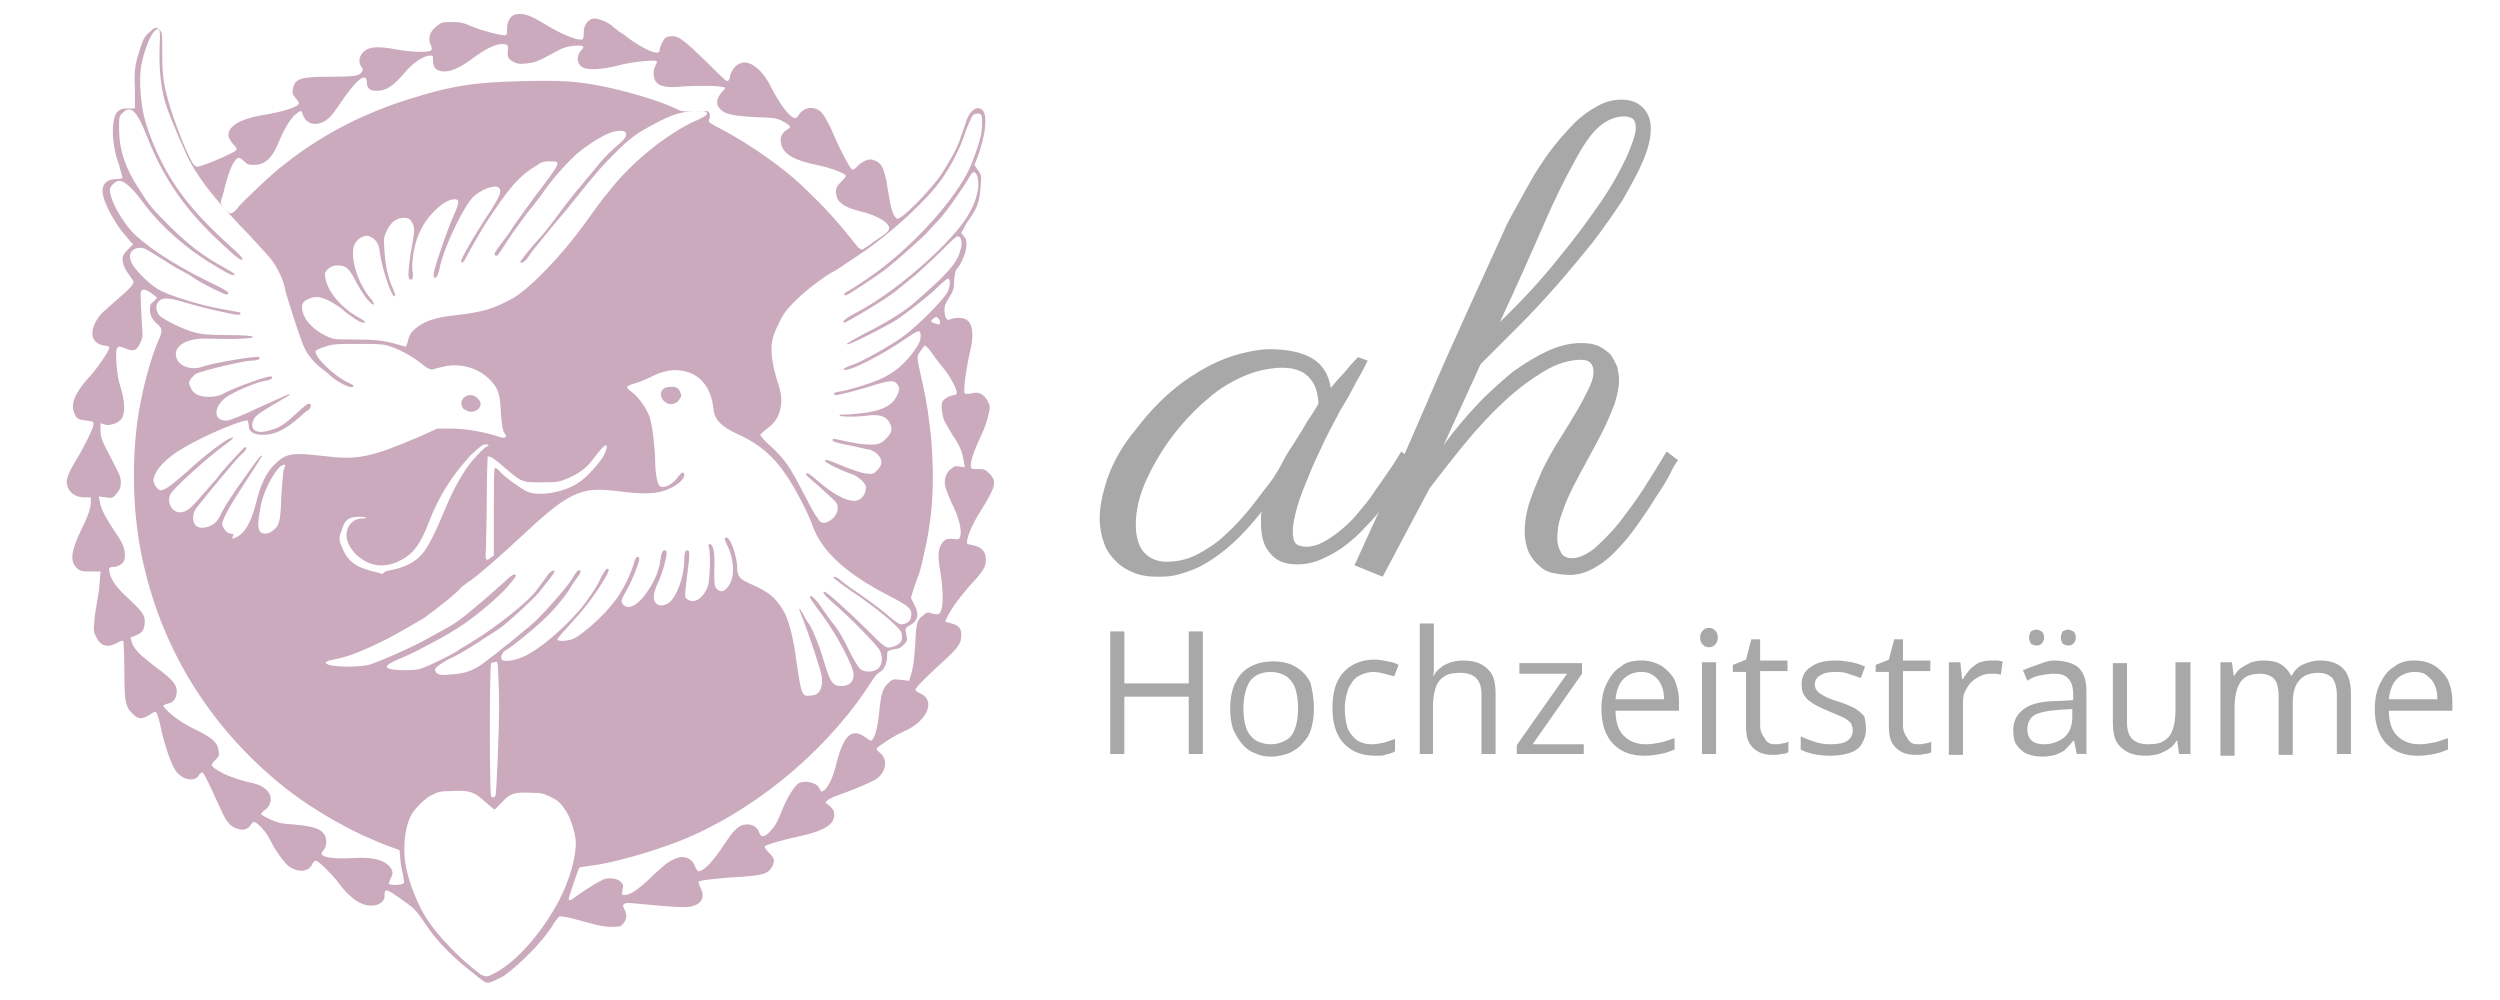 <svg xmlns="http://www.w3.org/2000/svg" xmlns:xlink="http://www.w3.org/1999/xlink" id="Ebene_1" x="0px" y="0px" viewBox="0 0 283.5 113.4" style="enable-background:new 0 0 283.5 113.4;" xml:space="preserve"> <style type="text/css"> .Grafikstil{fill:none;} .st0{clip-path:url(#SVGID_00000103954294833960401700000016676484119859619976_);fill:#CBAABD;} .st1{fill:#A8A8A8;} </style> <g> <g> <defs> <rect id="SVGID_1_" x="7.4" y="1.5" width="105.7" height="110.1"></rect> </defs> <clipPath id="SVGID_00000016760319230092765570000001276028134375131556_"> <use xlink:href="#SVGID_1_" style="overflow:visible;"></use> </clipPath> <path style="clip-path:url(#SVGID_00000016760319230092765570000001276028134375131556_);fill:#CBAABD;" d="M99.1,27.4 c1.7-1.1,1.8-1.3,1.7-1.7c-0.2-0.6-1.5-1.3-3.1-1.7c-2.1-0.5-2.9-1.1-2.9-2.3c0-0.4,0.1-0.6,0.6-1.1c0.3-0.3,0.6-0.6,0.5-0.7 c-0.2-0.3-1.8-0.9-3.3-1.2c-2.5-0.5-3.7-1.2-4-2.3c-0.2-0.7,0-1.2,0.5-1.6c0.3-0.2,0.5-0.3,0.5-0.4c0-0.2-0.8-0.7-1.4-0.9 c-0.3-0.1-1.3-0.2-2.2-0.2c-2.3-0.1-3.4-0.3-3.9-0.6c-1-0.6-1-1.4-0.2-2.3c0.4-0.4,0.4-0.5,0.2-0.5c-0.6-0.2-3-0.2-4.6-0.1 c-1.9,0.2-2.7,0-3.1-0.5c-0.3-0.4-0.4-1.2-0.1-1.8c0.1-0.2,0.2-0.4,0.2-0.5c0-0.3-2.8,0-4.3,0.4C68.3,7.9,66.6,8,66,7.6 s-0.7-1.3,0-2c0.4-0.4,0-0.5-1-0.4c-0.8,0.1-1.2,0.2-2.6,1c-1.5,0.8-1.8,0.9-2.7,1s-1.1,0-1.5-0.2c-0.6-0.3-0.7-0.6-0.6-1.4 c0-0.5,0-0.5-0.4-0.6c-0.8-0.1-1.9,0.4-3.3,1.4c-1.6,1.2-2.6,1.7-3.5,1.7s-1.3-0.4-1.3-1.2c0-0.6,0-0.6-0.3-0.6 C48.1,6.3,47,7,46.1,8c-1.5,1.8-2.3,2.3-3.4,2.3c-0.8,0-1.1-0.3-1.1-1c0-0.3-0.1-0.5-0.3-0.5c-0.4-0.1-1.4,1-2.5,2.6 c-1.2,1.8-1.5,2.1-2.3,2.5c-1,0.4-1.9,0-2.2-1c-0.1-0.4-0.2-0.4-0.7,0c-0.6,0.4-1.4,1.8-1.9,3c-0.8,2-1.6,2.8-2.9,2.8 c-0.7,0-0.8-0.1-1.1-0.4c-0.2-0.2-0.5-0.4-0.6-0.4c-0.5,0-1.1,1.3-1.6,3.3c-0.1,0.5-0.3,1.2-0.4,1.4c-0.1,0.5-0.1,0.5,0.4,1.1 c0.5,0.5,0.6,0.6,0.9,0.4c0.2-0.1,0.5-0.4,0.6-0.6c0.4-0.5,3.8-3.8,5.3-4.9c4-3.2,8.8-5.7,13.9-7.3c5-1.6,7.8-2,13.2-2.1 c4.3-0.1,6,0,9,0.6s6.8,1.8,8.2,2.5c0.6,0.3,0.8,0.4,2,0.3c0.7,0,1.5,0,1.6,0c0.3,0.1,0.4,0.5,0.2,1c-0.1,0.2,0.1,0.4,1.5,1.1 c3.2,1.7,6.9,4.3,9.2,6.5c2.4,2.3,3.7,3.7,6,6.6c0.2,0.3,0.5,0.5,0.7,0.5C98.1,28.1,98.6,27.8,99.1,27.4L99.1,27.4z M106.6,36.5 c0-0.1-0.1-0.3-0.2-0.4c-0.2-0.2-0.3-0.2-0.5,0c-0.5,0.3-0.4,0.5,0.6,0.7C106.6,36.7,106.6,36.6,106.6,36.5L106.6,36.5z M46.3,38.5c0.2-0.7,0.4-0.9,1-1.4c0.9-0.7,2.2-1.1,3.9-1.3c3.7-0.4,4.8-0.8,7-2c2-1.2,5.5-4.8,8.3-8.7c2.2-3.1,2.1-2.8,3.2-4.2 c1.3-1.5,2.7-2.9,4.9-4.6c1.8-1.3,3.1-2.1,4.5-2.7c1.6-0.7,1.4-1.1-0.4-1c-1.6,0.1-2.5,0.4-4.4,1.4c-2.3,1.2-3,1.8-4.6,3.4 c-1.5,1.5-2.2,2.3-5.4,6.3c-1.2,1.4-2.5,3-2.9,3.5S60.3,28.5,60,29c-0.3,0.5-0.7,0.8-0.8,0.8s-0.2,0-0.2-0.1s1.1-1.5,2.1-2.6 c0.5-0.5,1.2-1.4,2.9-3.7c0.6-0.8,1.5-1.9,2.1-2.6s1.4-1.7,1.9-2.3c0.5-0.6,1.4-1.5,2-2c1.1-0.9,1.2-1.3,0.8-1.6 c-0.2-0.1-0.4-0.1-1.1,0c-0.9,0.2-2.3,1-4,2.3c-1,0.8-3.1,3.1-4.1,4.6c-0.3,0.4-1,1.4-1.7,2.2c-0.6,0.8-1.7,2.3-2.3,3.2 c-0.6,1-1.2,1.8-1.2,1.8c-0.1,0-0.2,0-0.3-0.1s0.1-0.4,0.6-1.1c0.4-0.5,1.1-1.4,1.5-2.1c0.4-0.6,1.5-2.1,2.3-3.2 c3.2-4.2,3.2-4.2,1.9-4.2c-0.6,0-0.9,0-1.6,0.5c-2,1.2-3.1,2.5-5.9,6.8c-0.3,0.5-2,3.4-2.2,3.9c-0.2,0.3-0.4,0.4-0.4,0.1 s1.4-2.8,3.4-5.8c1-1.6,1.2-2.1,0.9-2.5c-0.4-0.4-2,0.1-3,1.1s-3.2,5.5-3.7,7.8c-0.1,0.6-0.3,1.1-0.4,1.2 c-0.3,0.2-0.4,0.1-0.3-0.5c0.1-0.7,1.5-4.8,2.3-6.6c0.6-1.3,0.6-1.7,0.1-1.7c-1-0.1-3,1.6-3.9,3.5c-0.7,1.3-1.1,3.6-0.9,4.8 c0.1,0.7-0.1,1-0.4,0.7c-0.2-0.2,0-2.1,0.4-4.2c0.2-1.2,0.2-1.4,0.1-1.8c-0.3-0.7-0.5-0.9-1.1-0.9c-0.8,0-1.5,0.5-1.9,1.4 c-0.4,0.8-0.4,0.8-0.3,2.4c0.1,1.6,0.4,3,0.9,4.1c0.3,0.7,0.4,1,0.2,1c-0.3,0-1.4-3.2-1.6-4.8c-0.1-1.2-0.5-1.7-1.2-2 c-0.4-0.2-1.1,0.1-1.5,0.6c-0.9,1-0.1,4.3,1.5,6.3c0.8,0.9,0.6,1.2-0.2,0.3c-0.4-0.4-0.9-1.3-1.3-2c-0.8-1.6-1.2-1.9-2.1-1.9 c-0.5,0-0.7,0.1-1.1,0.4c-0.4,0.4-0.4,0.5-0.3,1c0.2,1.5,1.8,3.4,3.6,4.4c0.9,0.5,1.1,0.7,0.7,0.7c-0.4,0-1.7-0.9-2.6-1.7 c-1.6-1.1-2.6-1.5-3.6-1c-0.8,0.3-0.9,0.8-0.6,1.7c0.3,0.9,1.3,1.9,2.6,2.5c0.8,0.4,0.9,0.4,3.2,0.4s3.4,0.1,5,0.6 c0.4,0.1,0.7,0.2,0.8,0.2C46,39.4,46.2,39,46.3,38.5L46.3,38.5z M94,59.1c0.6-0.3,1-0.9,1-1.5S94.9,57,92.7,55 c-0.7-0.6-1.3-1.1-1.3-1.2c0-0.3,0.4-0.1,1.3,0.7c1.7,1.5,3.2,2.3,4.2,2.3c0.7,0,1.3-0.7,1.3-1.5c0-0.5-0.8-1.2-1.5-1.5 c-1-0.3-3.1-1.3-3.1-1.5c-0.1-0.3,0.2-0.2,2.1,0.6c1,0.4,2.2,0.8,2.6,0.8c0.7,0.1,0.8,0,1.2-0.4c0.6-0.6,0.6-1.2,0-1.8 c-0.2-0.2-0.6-0.4-0.8-0.5c-0.2,0-1-0.2-1.9-0.4c-2-0.4-2.4-0.5-2.4-0.7c0-0.1,0-0.2,0.4-0.1l1.4,0.3c0.6,0.1,1.5,0.3,2.1,0.3 c1.3,0.1,1.7-0.1,2.4-0.9c0.5-0.6,0.5-1,0.1-1.7c-0.4-0.6-1.1-0.8-2.2-0.7c-1.3,0.2-3.4,0.2-3.4,0c0-0.1,0.3-0.1,0.8-0.1 s1.4-0.1,2.2-0.2c2-0.3,3.1-0.9,3.6-2.1c0.2-0.5,0.2-0.6,0.1-0.9c-0.4-0.7-0.7-0.7-2.2-0.3c-2.2,0.7-4.9,1.4-5,1.3 c-0.3-0.2-0.1-0.3,0.5-0.4c0.9-0.1,3.5-0.9,4.6-1.4c1.6-0.7,2.9-1.8,4-3.4c0.5-0.7,0.6-1.1,0.6-1.5c0-0.8-0.2-0.7-1.7,0.3 c-2.4,1.7-6.6,3.9-7,3.5c-0.1-0.1,0.3-0.3,0.9-0.5c1-0.3,4.4-2.2,5.9-3.3c1.6-1.2,4.3-3.9,4.9-4.9c0.4-0.7,0.4-1.6,0.1-1.6 c-0.1,0-0.6,0.4-1.1,0.9c-0.8,0.8-2.3,2-4.2,3.4c-0.7,0.6-5.2,2.9-5.9,3.1c-0.2,0.1-0.3,0-0.3,0s0.9-0.6,2.1-1.2 c2.2-1.1,4.2-2.3,5.5-3.4c3.8-3.3,4.9-4.5,5.3-6c0.3-0.9,0.1-1.6-0.3-1.6c-0.2,0-0.9,0.7-1.8,1.6s-2.2,2.1-3,2.8l-2.2,1.8 c-1.1,0.9-5.8,3.7-5.9,3.6c-0.2-0.2,0.2-0.5,1.3-1.1c4-2,10.1-7.2,12.4-10.5c0.8-1.2,1.3-2.3,1.5-3.5c0.2-1.4-0.3-2.5-0.8-1.7 c-0.8,1.4-2.9,4.4-3.7,5.2c-0.5,0.5-1,1.1-1.2,1.3c-0.3,0.4-3.7,3.4-4.6,4.1c-1,0.8-4.5,3.1-4.7,3.1c-0.3,0-0.2-0.3,0.3-0.5 c0.2-0.1,1.3-0.8,2.3-1.5c4.4-3,9.2-8.1,11.2-11.9c0.5-0.9,1.3-3.2,1.5-4.1c0.2-0.9,0.2-2,0.1-2.4c-0.1-0.3-0.7-0.3-1,0 c-0.1,0.1-0.5,1-0.8,1.8c-0.6,1.9-1.6,3.8-2.7,5.4c-1.7,2.4-5.5,5.9-8.8,8.2c-0.4,0.3-1.2,0.8-1.8,1.2c-0.6,0.4-1.4,1-1.9,1.2 c-1.3,0.8-3,2.1-4.2,3.3c-0.9,0.9-1.3,1.4-1.8,2.5c-0.6,1.2-0.7,1.6-0.8,2.4c-0.1,1.2,0.2,2.6,0.6,4c0.5,1.3,0.6,2.3,0.4,3.2 c-0.2,1-0.6,1.6-1.5,2.3c-0.4,0.3-0.7,0.6-0.8,0.7c0,0.1,0.5,0.7,1.3,1.4c1.6,1.5,2.1,2.3,3.7,5.4c0.7,1.3,1.3,2.5,1.5,2.6 C93,59.4,93.5,59.4,94,59.1L94,59.1z M30.9,60.2c0.8-0.6,0.9-1,1-3.9c0.1-1.5,0.2-2.9,0.3-3.1c0.2-0.5,0.2-0.5,0-0.5 c-0.7,0-2.2,2.6-2.6,4.5c-0.4,2.1-0.4,2.6-0.1,3.1C29.8,60.6,30.4,60.6,30.9,60.2L30.9,60.2z M52.6,46.4c-0.6-0.6-0.2-1.6,0.8-1.6 c0.5,0,1.1,0.6,1.1,1c0,0.5-0.5,0.9-1.1,0.9C53.1,46.7,52.8,46.5,52.6,46.4z M26.6,61c1.1-0.4,1.8-1.6,2.4-3.8 c0.5-2.2,1.2-3.6,2.1-4.5c1.3-1.3,2-1.4,5.5-1c3.9,0.5,5.4,0.2,11-2.2l2-0.9h1.6c1.6,0,3.8,0.4,5.3,0.9c0.8,0.3,1.1,0.1,0.7-0.4 c-0.2-0.3-0.3-0.9-0.4-2.3c-0.1-2.2-0.3-2.8-1.3-3.8c-1.3-1.3-3.4-1.9-5.3-1.4c-0.5,0.1-1.1,0.3-1.2,0.3c-0.2,0-0.5-0.1-1-0.5 c-1.1-0.9-2.5-1.7-3.7-2.1C43.4,39,42.9,39,40.6,39c-2.4,0-2.8,0-3.7,0.3c-0.6,0.2-1.1,0.4-1.1,0.5c-0.2,0.6,2,2.8,3.7,3.6 c0.7,0.3,0.7,0.4,0.4,0.5c-0.2,0.1-1.5-0.5-2.2-1.1c-0.2-0.2-0.8-0.7-1.2-1c-0.8-0.6-1.6-1.5-2-2.4c-0.4-0.8-1.8-5.2-2.1-6.3 c-0.2-1.2-0.8-2.5-1.5-3.5c-0.2-0.3-1.4-1.6-2.5-2.8c-3.5-3.6-5.4-5.9-6.7-8.2c-0.6-1-2.3-5-2.8-6.5c-0.6-1.6-0.9-4.2-0.8-6.7 c0.1-1.9,0-2.1-0.2-2.1c-0.6,0-1.5,2.1-1.9,4.2c-0.2,1.2-0.1,3.5,0.2,5.1c0.3,1.6,1.2,3.9,2,5.5c1.7,3.5,4.1,6.4,8,9.9 c0.8,0.7,1.4,1.3,1.3,1.4c-0.1,0.2-0.5,0-2.5-1.9c-4-3.7-6.5-7.3-8.4-12.2c-1.1-2.8-1.8-3.4-2.7-2.5c-0.4,0.4-0.4,0.5-0.4,1.8 c0,2.3,0.7,4.5,2.3,6.9c1.1,1.7,1.3,2,2.8,3.5c2.6,2.7,4.5,4.1,7.1,5.5c0.9,0.5,1.1,0.7,0.7,0.7s-3.7-2-5.3-3.3 c-2-1.6-3.6-3.2-5-5.1c-1.1-1.5-2-2.3-2.6-2.3c-0.2,0-0.5,0.2-0.7,0.4c-0.3,0.3-0.4,0.5-0.3,1c0.2,1.3,1.7,3.7,2.9,4.8 c2.1,1.9,5.2,3.8,9.2,5.7c0.8,0.4,1.3,0.7,1.3,0.8s-0.1,0.2-0.2,0.2c-0.3,0-2.5-1.1-3.6-1.8c-0.4-0.3-1.1-0.7-1.5-0.9 c-0.4-0.2-1.1-0.6-1.7-1c-2.1-1.3-2.5-1.6-2.9-1.6c-1.3,0-1.7,1-0.7,2.3c0.8,1,2.1,2.2,3,2.6c1.2,0.6,4.4,1.6,6.6,2 c1.1,0.2,2.1,0.4,2.2,0.4c0.3,0.1,0.2,0.3-0.1,0.3c-0.5,0-4.1-0.8-6-1.4c-2-0.6-2.7-0.6-3.1,0c-0.3,0.4-0.2,1,0.2,1.5 c0.4,0.4,2.7,1.6,4,1.9c0.8,0.2,1.4,0.3,3.7,0.3c2.1,0,2.8,0.1,2.9,0.2c0.1,0.2-2.3,0.3-5.2,0.2c-2.5-0.1-4.1,1-3.4,2.4 c0.4,0.8,1.7,1.2,2.8,0.8c1-0.4,6.3-1.3,6.5-1.1c0.2,0.2-0.2,0.4-0.9,0.4c-0.9,0-5.8,1.2-6.3,1.5c-0.2,0.1-0.4,0.4-0.6,0.6 c-0.2,0.4-0.2,0.5,0,0.9c0.3,0.8,1,1.1,2.1,1.1c0.7,0,1.1-0.1,1.5-0.3c1.5-0.8,5.4-2.2,5.6-2s-0.1,0.4-0.8,0.5 c-1,0.2-2.7,0.9-3.8,1.5c-1.9,1-2.3,3-0.5,3c0.3,0,1.6-0.5,3.7-1.5c1.8-0.8,3.3-1.5,3.4-1.5s0.1,0.1-0.3,0.3 c-2.9,1.7-3.4,2-3.7,2.5c-0.6,1.2,0.2,1.8,1.8,1.3c1.1-0.3,1.6-0.6,3.1-2c0.8-0.7,1.2-1.1,1.4-1s0.2,0.1,0.1,0.4 c-0.1,0.2-0.2,0.3-0.2,0.3c-0.1,0-0.5,0.3-0.9,0.7c-1.8,1.6-3.1,2.2-4.6,2.1c-0.9-0.1-1.3-0.4-1.3-1.1c0-0.2-0.1-0.4-0.1-0.5 c-0.4-0.2-4.8,1.6-7.3,3.1c-2,1.1-3.4,2.7-3.4,3.7c0,0.4,0.5,1.1,0.8,1.1c0.5,0,1.3-0.6,3-2.1c1.8-1.7,4.3-3.6,4.9-3.8 c0.6-0.2,0.4,0-0.4,0.6c-2.1,1.5-6.2,5.2-6.4,5.8c-0.4,0.9,0.2,2,1.1,2c0.7,0,1.2-0.4,2.4-1.8c0.7-0.8,1.2-1.4,1.3-1.5 c0,0,0.5-0.5,0.9-1.1c1.2-1.4,2.7-3,2.8-3c0.3,0,0.1,0.4-0.6,1c-0.6,0.6-4,4.7-5,6c-0.2,0.3-0.3,0.7-0.3,1c0,1,0.7,1.4,1.8,1 c0.7-0.3,1-0.6,1.5-1.7c0.4-0.7,0.9-1.6,3-4.5c1.2-1.7,1.5-2,1.5-1.8c0,0.1-0.8,1.3-1.7,2.7c-1.8,2.7-2.8,4.5-2.8,5 c0,0.4,0.5,1.1,0.9,1.1l0.4,0.1C26.2,61.2,26.4,61.1,26.6,61L26.6,61z M55.7,63.2L56,63v-4.9c0-2.7,0-4.9,0.1-5s0.4,0.1,0.7,0.5 c0.7,0.7,2.4,1.9,3.1,2.2c1.4,0.5,4.1,0,5.6-1c0.9-0.5,2.6-2.4,3-3.2c0.3-0.6,0.4-1.1,0.2-1.1c-0.2,0-0.7,0.6-1.4,1.5 c-0.7,1-1.5,1.6-2.8,2.2c-1,0.4-1.1,0.5-2.9,0.5c-1.7,0-1.9,0-2.6-0.3c-0.4-0.2-1.1-0.8-1.7-1.3c-1-0.9-1.8-1.5-2-1.3 c0,0-0.1,2.1-0.1,4.7c0,2.5-0.1,5.1-0.1,5.8C55,63.6,55.1,63.7,55.7,63.2L55.7,63.2z M44.6,64.6c1.3-0.3,2.4-0.8,3.2-1.7 c0.7-0.7,1.7-2.8,2.6-5c0.8-1.9,1.4-3.1,2.3-4.5c0.7-1.1,2.3-2.8,2.6-2.8c0.1,0,0.1-0.1,0.1-0.1c0-0.1-0.2-0.1-0.4-0.1 c-0.3,0-0.6,0.3-1.6,1.2c-2.2,2.4-3.6,4.6-4.8,7.7c-0.9,2.4-1.8,3.6-3.3,4.3c-1.8,0.9-3.5,0.6-4.9-0.7c-1.1-1.1-1.4-2.3-0.8-3.3 c0.4-0.6,0.9-0.8,1.5-0.8c0.3,0,0.5-0.1,0.5-0.1s-0.4-0.1-0.8-0.1c-1.2,0-1.7,0.3-2,1.4c-0.4,1-0.4,1.2,0,2.1 c0.6,1.5,1.5,2.2,3.5,2.7c0.6,0.1,1,0.3,1.1,0.3C43.5,64.8,44,64.7,44.6,64.6L44.6,64.6z M75.6,45.7c-0.9-0.5-0.9-1.6,0.1-1.8 c0.8-0.1,1.2,0,1.4,0.5c0.2,0.4,0.2,0.5,0,0.8C76.8,45.8,76,46,75.6,45.7L75.6,45.7z M92.4,78.8c0.6-0.2,0.9-0.9,0.8-2 c-0.1-0.8-1.5-5-2.2-6.7c-0.5-1.2-0.5-1.5,0.1-0.4c0.2,0.4,0.5,0.9,0.6,1c0.3,0.3,1.3,2.7,1.7,4.2c0.6,1.9,0.7,2.1,1,2.5 c0.3,0.3,0.5,0.4,1,0.4c0.9,0,1.4-0.5,1.4-1.3c0-0.9-1.8-4.3-3.3-6.4c-1.8-2.4-1.7-2.4-1.6-2.5s0.7,0.4,1.4,1.5 c0.4,0.6,1,1.4,1.4,1.9s1.1,1.7,1.6,2.8c0.5,1,1.1,2,1.3,2.1c0.5,0.4,1.6,0.3,2-0.1c0.5-0.5,0.5-1.3,0.2-2 c-0.3-0.6-3.4-3.8-5.4-5.5c-1-0.9-1.2-1.2-0.9-1.2c0.2,0,2.5,2,4.9,4.4c2,2,2.1,2,2.6,1.9c1.1-0.2,1.5-0.8,1.2-1.7 c-0.2-0.6-3.1-3-5.7-4.7c-1.7-1.2-2.2-1.6-1.9-1.6c0.1,0,0.4,0.1,0.6,0.3c0.2,0.2,0.8,0.6,1.3,1c1.5,1,3.3,2.3,4.2,3.1 c1.3,1.1,1.4,1.1,2,0.9c0.4-0.2,0.5-0.3,0.6-0.7c0.2-0.9-0.1-1.2-2.4-2.4c-5.1-2.6-7.8-5.2-8.8-8.1c-0.4-1.2-2-4.3-3-5.7 c-1.4-2.1-3.1-3.5-5.3-4.5c-2-0.9-2.8-1.7-2.9-3c-0.3-2.6-1.7-4.1-3.9-4.3c-1-0.1-1.9,0.1-3.3,0.8c-0.6,0.3-1.4,0.6-1.8,0.7 s-0.8,0.3-0.8,0.4c0,0.1,0.3,0.4,0.6,0.6c0.7,0.5,1.7,1.9,2,2.9c0.3,0.9,0.6,3.7,0.6,4.9s0.2,2.5,0.5,2.8c0.4,0.4,1.5-0.2,2-0.9 s0.8-0.8,0.8-0.3c0,0.4-0.8,1.2-1.9,1.6c-1.1,0.5-2.7,0.6-5.6,0.2c-1.8-0.2-2.4-0.2-3.2-0.1c-2,0.3-3.8,1.5-7.2,4.7 c-2.9,2.7-5.3,4.8-6.3,5.5c-0.5,0.3-0.9,0.7-1.1,0.8C52.1,67,49.6,69,48.2,70c-0.8,0.5-2.7,1.6-4.2,2.4c-2.8,1.4-4.5,2.1-6.2,2.4 s-0.7,0.8,1.6,0.8c0.9,0,2-0.1,2.4-0.2c0.8-0.2,5-2,6.9-3.1c3.3-1.8,3-1.6,6.1-4.2c1-0.9,2.2-1.9,2.6-2.3c0.7-0.7,1.1-0.8,1.1-0.5 c0,0.1-0.5,0.7-1,1.3c-1.1,1.2-3.2,3-5.1,4.3c-1.6,1.1-5,2.9-6.6,3.6c-2.5,1-2.6,1.4-0.2,1.5c1.1,0,1.6,0,2.2-0.2 c0.9-0.3,3.5-1.6,4.1-2c0.2-0.2,1-0.6,1.6-1c2.8-1.7,6.3-4.5,7.3-5.8l1.1-1.5c0.3-0.5,0.7-0.8,0.8-0.8c0.4,0,0.3,0.1-1.6,2.5 c-0.8,0.9-3.6,3.5-4.5,4.1c-0.3,0.2-0.9,0.6-1.4,0.9C54,73,52.5,74,50.8,74.8c-1.4,0.8-1.7,1.1-1.3,1.5c0.2,0.2,0.5,0.3,1.4,0.2 c1.9-0.1,2.9-0.4,4.7-1.9c0.6-0.4,1.6-1.3,2.3-1.8c0.7-0.6,1.7-1.4,2.3-1.9c1.2-1,4.2-4.4,4.7-5.3s0.7-1,0.9-0.9 c0.1,0.1,0,0.3-0.2,0.6c-0.2,0.3-0.7,0.9-1,1.5c-0.7,1.1-2,2.6-3.2,3.7c-1.1,1-3.5,3-4,3.2c-0.4,0.2-0.7,0.8-0.5,1.1 c0.2,0.3,1.5,0.1,2.4-0.3c1.8-0.8,4.3-2.9,6.5-5.4c0.6-0.7,2-2.7,2.3-3.5c0.3-0.6,0.6-1.1,0.8-1.1c0.3,0,0.1,0.5-1,2.2 c-0.8,1.2-1.6,2.3-2.9,3.7c-1,1.1-1.8,2-1.8,2.1c0,0.3,1.3,0.2,1.9-0.1c1-0.5,3.3-2.5,4.5-4.1c1-1.2,2-3.3,2.4-4.8 c0.1-0.4,0.5-0.5,0.5-0.1s-1,2.9-1.6,3.8c-0.5,0.9-0.5,1.1-0.2,1.4c0.6,0.6,1.7,0,2.7-1.5c0.9-1.3,1.4-2.6,1.5-3.7 c0.1-0.7,0.2-0.9,0.4-1c0.2,0,0.3,0,0.3,0.3c0,0.6-0.5,2.3-0.9,3.2c-0.6,1.2-0.7,2-0.4,2.4c0.3,0.4,0.8,0.5,1.5,0.1 c0.9-0.6,1.8-3,1.8-4.9c0-1,0.2-1.3,0.5-1c0.1,0.1,0.1,0.7-0.1,2.1c-0.4,3.3-0.4,3.1,0,3.4c0.8,0.5,1.8-0.2,2.3-1.6 c0.2-0.7,0.3-3.7,0.1-4.3c-0.1-0.3-0.1-0.4,0.1-0.4c0.4,0,0.6,1.1,0.5,3c0,1.6,0,1.8,0.3,2.1c0.4,0.4,0.8,0.3,1.2-0.2 c0.9-1,0.8-3.2-0.1-4.9c-0.3-0.7-0.3-0.8,0.1-0.7c0.4,0.2,1.1,2.2,1.1,3.4c0,1,0.3,1.3,1.7,1.9c1.8,0.8,2.6,1.4,3.5,2.9 c0.6,0.9,1.2,3.2,1.5,5.7c0.5,3.4,0.6,3.8,1.1,4C91.9,78.9,91.9,78.9,92.4,78.8L92.4,78.8z M56.2,90.2c0.1-0.3,0.4-7.3,0.4-10.2 c0-1.3-0.1-4.5-0.2-4.9c0-0.1-0.6,0-0.7,0.1c-0.2,0.2-0.2,14.8,0,15.1C55.9,90.5,56,90.5,56.2,90.2L56.2,90.2z M45.7,100.2 c0.2-0.1,0.1-0.3,0-1c-0.1-0.5-0.3-1.3-0.3-1.8l-0.1-1l-1.9-0.7c-2.1-0.9-2.7-1.1-5.4-2.6c-2.8-1.6-5-3.1-7.4-5.2 C22.5,80.8,17.4,71.6,15.7,61c-0.6-4-0.7-8.4-0.2-12.6c0.4-3.4,1.5-7.7,2.6-10.1c0.3-0.7,0.3-1.1-0.2-1.5c-0.6-0.5-0.9-1-0.9-1.7 c0-0.5,0.1-0.7,0.4-0.9c0.2-0.2,0.4-0.4,0.4-0.4c0-0.1-0.3-0.3-0.7-0.6c-0.6-0.4-0.8-0.4-1-0.3c-0.2,0.2-0.2,0.2,0,4 c0.1,1.2,0.1,1.4-0.2,2c-0.4,0.9-0.8,1-1.7,0.6c-1-0.4-1.1-0.3-1,1.7c0.1,1.2,0.2,1.9,0.5,2.8c0.4,1.3,0.5,2.6,0.2,3.3 c-0.3,0.6-1.1,0.9-1.8,0.9L11.4,48v0.8c0,0.7,0.1,1,0.7,2.2c1.5,2.9,1.6,3,1.6,3.7c0,0.6-0.1,0.8-0.5,1.3s-0.5,0.5-1.2,0.4 l-0.8-0.1l0.1,0.5c0.1,0.9,0.8,2.1,1.8,3.6c1,1.4,1.2,2.2,1,3.1c-0.1,0.4-0.7,0.8-1.3,0.8c-0.5,0-0.5,0.2-0.3,0.9 c0.3,0.9,0.9,1.6,2.3,2.9c1.5,1.4,1.7,1.8,1.6,2.7c-0.1,0.7-0.3,1-1.1,1.3l-0.5,0.2L15,73c0.4,0.8,0.9,1.3,2.6,2.6 c2.2,1.6,2.6,2.2,2.4,3.2c-0.1,0.5-0.4,0.9-1,1c-0.6,0.2-0.6,0.2-0.2,0.6c0.7,0.8,2,1.7,3.5,2.4c1.8,0.9,2.4,1.4,2.5,2.4 c0.1,0.5,0,0.6-0.4,1c-0.5,0.5-0.5,0.6-0.1,0.9c0.8,0.6,2.2,1.2,3.9,1.6c1.7,0.3,2.6,1.1,2.5,2.1c-0.1,0.4-0.2,0.7-0.6,1 c-0.3,0.2-0.5,0.5-0.5,0.5c0,0.1,0.4,0.3,1,0.6c0.9,0.4,1.2,0.5,2.7,0.6c2.7,0.2,3.7,0.7,3.7,2c0,0.3-0.1,0.7-0.3,0.9 c-0.3,0.4-0.3,0.4-0.1,0.6c0.4,0.3,1.7,0.4,3.5,0.3c1.9-0.1,3,0.1,3.8,0.7c0.6,0.5,0.8,1,0.4,1.6c-0.1,0.3-0.2,0.5-0.2,0.6 C44.1,100.4,45.4,100.4,45.7,100.2L45.7,100.2z M65.4,101.6c1.4-1,2.6-1.7,3.1-1.9c0.6-0.2,1.5-0.1,1.9,0.3 c0.3,0.3,0.3,0.4,0.2,0.9c-0.1,0.5-0.1,0.6,0.2,0.6c0.6,0,1.4-0.5,2.7-1.7c1.7-1.6,2-1.9,2.8-2.3c1.1-0.6,2.1-0.3,2.5,0.7 c0.1,0.3,0.3,0.6,0.4,0.6c0.6,0,1.6-1,3.1-3.3c0.8-1.2,1.2-1.6,1.8-1.9c0.9-0.3,1.7,0,2,0.8c0.2,0.6,0.6,0.6,1.3-0.2 c0.5-0.5,0.8-1.1,1.2-2.1c0.6-1.6,1.5-3,2-3.3c0.6-0.3,1.7-0.1,2.1,0.3c0.2,0.2,0.3,0.5,0.4,0.6c0,0.1,0.1,0.1,0.4-0.1 c0.5-0.5,1-1.5,1.4-3.2c0.4-1.6,0.9-2.6,1.4-3s1.2-0.3,1.8,0.2c0.3,0.2,0.6,0.4,0.7,0.4c0.4-0.3,0.7-1.3,0.9-3.2 c0.2-2.1,0.4-2.8,1.1-3.4c0.4-0.4,0.5-0.4,1.4-0.3l0.9,0.1l0.3-1c0.2-0.8,0.3-1.7,0.4-3.3c0.1-2.4,0.2-2.6,1-3.2 c0.3-0.3,0.5-0.3,1-0.1c0.5,0.1,0.6,0.1,0.8-0.1c0.4-0.6,0.4-2.5,0-4.9c-0.3-1.6-0.2-2.5,0.3-3.1c0.4-0.4,0.4-0.4,1.1-0.4 c0.7,0.1,0.8,0.1,0.9-0.3c0.2-0.7-0.2-2.2-0.9-3.6c-0.4-0.8-0.7-1.7-0.8-2c-0.2-0.8,0.1-1.6,0.6-2c0.4-0.3,0.5-0.4,1-0.3l0.6,0.1 l-0.1-0.7c-0.2-1.1-0.4-1.7-1.3-3c-0.4-0.7-0.9-1.5-1-1.8c-0.2-0.7-0.3-1.6-0.1-2c0.2-0.3,0.9-0.7,1.3-0.7c0.2,0,0.3-0.1,0.3-0.3 c0-0.4-0.8-1.9-1.4-2.6c-0.3-0.4-0.9-1.1-1.3-1.7c-0.4-0.6-0.8-1-0.9-1s-0.3,0.3-0.5,0.6c-0.5,0.7-0.5,0.4,0.3,4 c0.5,2.4,0.6,3.3,0.9,5.9c0.4,5.1,0.2,8.9-0.9,13.5c-0.2,1-0.5,2-0.6,2.2c-0.1,0.2-0.3,0.8-0.5,1.4l-0.3,1l0.4,0.8 c0.6,1.1,0.4,1.9-0.7,2.4c-0.3,0.2-0.4,0.2-0.2,1.1c0.1,0.5,0.1,0.6-0.3,1c-0.3,0.3-0.6,0.5-1,0.5c-0.9,0.2-0.9,0.2-0.9,0.8 c0,0.8-0.3,1.5-0.8,1.8c-0.6,0.4-0.5,0.4-1.7,2.2c-5,7.3-13,13.8-21.1,17c-3.4,1.3-7.6,2.5-10.2,2.8c-0.5,0.1-1,0.1-1.1,0.2 s-1.2,3.3-1.2,3.5C64.5,102.2,64.6,102.2,65.4,101.6L65.4,101.6z M56,110.4c2.6-1.3,5.5-4.7,7.4-8.3c1.1-2.1,1.9-4.7,1.9-6.5 c0-1-0.6-3-1.3-3.9c-0.4-0.6-0.7-0.9-1.5-1.3s-1.1-0.5-2.3-0.5c-1.9-0.1-2.4,0.1-3.3,1.1c-0.4,0.4-0.8,0.8-0.8,0.8 c-0.1,0-0.5-0.4-1-0.8c-1.3-1.2-1.8-1.4-3.8-1.3c-1.2,0-1.7,0.1-2.2,0.4c-0.8,0.3-2.1,1.6-2.5,2.4c-0.8,1.5-1,4.4-0.4,6.5 c0.4,1.7,1.4,4,2.2,5.2c1.3,2,3.7,4.5,6.1,6.3C55.1,110.8,55.3,110.8,56,110.4L56,110.4z M55.1,111.4c-0.1,0-0.8-0.5-1.5-1.1 c-2-1.5-4.1-3.6-5.2-5.3c-1.3-1.9-1.4-2-3-3.1c-1.7-1.2-1.8-1.2-1.8-0.2c0,0.5-0.6,1-1.5,1c-1.2,0-2.5-0.9-3.8-2.7 c-0.7-0.9-2.2-2.4-2.5-2.4c-0.1,0-0.3,0.2-0.4,0.4c-0.4,0.9-1.6,1-2.7,0.2c-0.5-0.4-1.5-1.8-2.1-3c-0.4-0.9-1.5-2-1.8-2 c-0.1,0-0.3,0.2-0.4,0.4C28.1,94,27.7,94.2,27,94c-0.8-0.2-1.3-0.7-2-2.3c-1.7-3.7-1.9-4.1-2.1-4.1c-0.1,0-0.3,0.2-0.4,0.4 c-0.6,0.8-2.1,0.3-2.7-0.8c-0.5-0.8-1.2-3-1.5-4.4s-0.5-2.1-0.7-2.1c-0.1,0-0.4,0.2-0.7,0.4c-0.9,0.5-1.2,0.5-1.9-0.2 c-0.8-0.8-0.9-1.4-0.9-5c0-1.7-0.1-3.2-0.1-3.2c-0.1-0.1-0.4,0-0.7,0.2c-1.1,0.6-1.9,0.4-2.4-0.7c-0.3-0.5-0.3-0.8-0.2-1.7 c0-0.6,0.2-1.6,0.3-2.2s0.3-1.7,0.3-2.3l0.1-1.2h-1.1c-1,0-1.1,0-1.5-0.3c-0.9-0.8-0.8-1.9,0.4-4.4c0.8-1.6,1.1-2.5,1.1-3.2v-0.5 H9.6c-0.9,0-1.6-0.4-1.9-1.1c-0.3-0.7-0.1-1.4,0.8-2.9c1.1-1.8,2-3.7,2.1-4.2c0-0.4,0-0.4-0.7-0.5c-1-0.1-1.2-0.2-1.4-0.7 c-0.6-1.1,0-2.4,1.4-4c0.9-0.9,2.5-3.2,2.5-3.6c0-0.1-0.2-0.2-0.5-0.2c-0.7-0.1-1.1-0.4-1.3-0.8c-0.4-0.8,0.2-2.3,1.3-3.2l1.8-1.6 c0.6-0.5,1.2-1.1,1.3-1.3c0.2-0.3,0.2-0.4-0.2-0.9c-0.6-0.8-0.9-1.4-0.9-2c0-0.4,0.1-0.6,0.6-1.1l0.6-0.6l-0.3-0.3l-1-1.2 c-0.8-1-1.9-3-2.1-4c-0.3-1.2,0.3-1.9,1.6-1.9c0.3,0,0.6-0.1,0.6-0.1c0-0.1-0.2-0.7-0.4-1.5c-0.9-2.4-0.9-5.2-0.2-6 c0.3-0.3,0.5-0.4,1.2-0.4h0.8v-2.2c-0.1-2.3,0-2.8,0.7-4.9c0.2-0.7,0.5-1.2,0.9-1.5c0.6-0.6,0.8-0.7,1.2-0.3 c0.3,0.3,0.3,0.5,0.3,2.4c0,2.7,0.1,3.5,0.7,5.7c0.7,2.5,2.4,6.7,2.9,7.2c0.2,0.2,0.3,0.3,1.1,0c1-0.3,3.2-1.3,3.6-1.6 c0.2-0.2,0.2-0.3-0.3-0.8c-0.3-0.4-0.5-0.7-0.5-1c0-1,1.4-1.8,3.6-2.2c2.6-0.4,4.4-1,4.4-1.4c0-0.1-0.2-0.4-0.4-0.6 c-0.3-0.4-0.4-0.5-0.3-0.9c0.2-1.3,0.8-1.5,4.2-1.5c2.7,0,3.2-0.1,3.5-0.4C41.2,8,41.2,7.8,41,7.6c-0.4-0.5-0.3-1.2,0.2-1.7 c0.6-0.6,1.6-0.7,3.7-0.3c1.6,0.3,3.8,0.4,4,0.1C49,5.6,49,5.4,48.8,5c-0.3-0.8,0-1.5,0.8-2.1c0.5-0.4,0.7-0.4,1.7-0.4 c0.9,0,1.3,0.1,2.2,0.5c1.2,0.5,3.2,1,3.7,1c0.3,0,0.3-0.1,0.3-0.7c0-0.9,0.4-1.6,1.1-1.7c0.8-0.1,1.5,0.1,3.3,1.2 c1.6,1,3.3,1.7,4,1.7c0.2,0,0.3-0.1,0.3-0.8c0-0.6,0.1-0.8,0.4-1.2c0.3-0.3,0.5-0.4,0.8-0.4c0.5,0,1.6,0.4,2.2,1 c0.3,0.2,0.6,0.5,0.8,0.6c0.2,0.1,0.8,0.6,1.4,1c1.8,1.2,3,1.6,3,1c0-0.4,0.5-1.4,0.8-1.5c0.1,0,0.4-0.1,0.6-0.1 c0.8,0,1.4,0.5,3.8,2.8c1.4,1.4,2.4,2.4,2.5,2.3c0.1,0,0.3-0.3,0.3-0.6c0.2-0.7,0.6-1.2,1.1-1.4c1.1-0.5,2.6,0.7,3.6,2.8 c1,1.9,2.1,3.4,2.7,3.4c0.1,0,0.3-0.2,0.4-0.4c0.4-0.6,1.1-0.9,1.8-0.7c0.7,0.2,1,0.6,1.8,2.2c1.1,2.6,2.2,4.6,2.4,4.7 c0.2,0.1,0.4-0.1,0.6-0.3c0.5-0.6,1.3-0.9,1.7-0.8c1.1,0.3,1.4,0.9,1.8,3.5c0.3,1.9,0.5,2.8,1,3.2c0.4,0.3,3.9-3.3,5.1-5.1 c1.3-2.1,1.6-2.7,2-3.7c0.2-0.6,0.5-1.5,0.7-2c0.4-1.5,1.4-2.2,2-1.4c0.5,0.7,0.2,2.9-0.6,5.1l-0.4,1l0.4,0.6 c0.4,0.5,0.4,0.6,0.3,1.9c-0.1,1.5-0.3,2.2-1.1,3.4c-0.3,0.4-0.7,1-0.8,1.3l-0.3,0.5l0.3,0.4c0.3,0.3,0.3,0.5,0.3,1.1 c-0.1,0.9-0.6,2-1,2.5c-0.3,0.3-0.3,0.6-0.4,1.4c0,1-0.1,1.2-0.6,2c-0.5,0.8-0.5,1-0.5,1.5c0.1,0.9,0.3,1.1,0.7,0.9 c0.5-0.2,1.3-0.2,1.7,0c0.8,0.4,1,1.7,0.5,3.7c-0.4,1.7-0.8,4.5-0.6,4.7c0.1,0.1,0.3,0.1,0.8,0s0.7-0.1,1.1,0.1 c0.2,0.1,0.6,0.5,0.7,0.8c0.3,0.5,0.3,0.7,0.1,1.5c-0.1,0.5-0.4,1.5-0.8,2.3c-0.8,1.7-1.3,3.1-1.2,3.6c0,0.3,0.1,0.3,0.8,0.3 c0.7,0,0.8,0,1.3,0.5c0.9,0.9,0.7,1.5-0.9,4.1c-0.9,1.4-1.5,2.7-1.6,3.4c-0.1,0.5-0.1,0.5,0.5,0.6c1.1,0.2,1.6,0.7,1.6,1.7 c0,0.8-0.3,1.3-1.9,3c-0.6,0.7-1.3,1.6-1.6,2c-0.5,0.7-1.1,1.8-1.1,2c0,0,0.3,0.1,0.7,0.2c0.8,0.2,1.2,0.6,1.1,1.5 c0,0.7-0.4,1.3-1.6,2.4c-2.3,2.1-3.6,3.4-3.6,3.6c0,0.1,0.2,0.3,0.5,0.4c1.9,0.8,0.9,3.2-1.9,4.4c-0.8,0.3-2.8,1.6-3,1.9 c0,0.1,0.1,0.2,0.3,0.4c1,0.7,0.9,2.2-0.4,3.1c-0.5,0.3-2.6,1.2-4.3,1.8c-0.4,0.1-0.9,0.4-1.1,0.5L93.6,91l0.5,0.4 c0.4,0.4,0.5,0.5,0.5,1c0,1.1-1.1,1.8-3.8,2.4c-1.9,0.4-4,1-4.1,1.2c0,0.1,0.2,0.4,0.5,0.7c0.6,0.6,0.7,0.9,0.4,1.5 c-0.5,0.9-0.9,1.1-4.7,1.3c-2.2,0.2-3.5,0.3-3.7,0.5c0,0,0.1,0.3,0.2,0.6c0.6,1.1,0.2,1.9-1,2.2c-0.5,0.1-1.2,0.1-3.7-0.1 c-3.4-0.3-3.6-0.4-3.9-0.2c-0.2,0.1-0.2,0.2,0,0.6c0.3,0.6,0.3,1.1-0.1,1.6c-0.3,0.4-0.4,0.4-1.4,0.4s-1.6-0.2-4.6-1 c-0.5-0.1-1.1-0.2-1.2-0.2c-0.1,0-0.6,0.6-1,1.3c-1.1,1.7-3.6,4.2-5.4,5.5C55.7,111.4,55.5,111.5,55.1,111.4L55.1,111.4z"></path> </g> </g> <g> <path class="st1" d="M155.1,40.9c-0.3,0.6-0.7,1.4-1.3,2.4c-0.5,1-1.1,2.1-1.8,3.2c-0.6,1.2-1.3,2.4-1.9,3.7 c-0.6,1.3-1.2,2.5-1.7,3.8c-0.5,1.2-1,2.4-1.3,3.5s-0.5,2-0.5,2.7s0.1,1.2,0.4,1.5c0.3,0.2,0.7,0.3,1.1,0.3c0.7,0,1.4-0.2,2.1-0.6 c0.7-0.4,1.4-0.9,2.1-1.5s1.4-1.3,2-2.1c0.7-0.8,1.3-1.6,1.8-2.4c0.6-0.8,1.1-1.6,1.6-2.3s0.9-1.4,1.2-1.9l1.3,1 c-0.4,0.7-0.9,1.6-1.4,2.4c-0.5,0.9-1.1,1.7-1.8,2.6c-0.6,0.9-1.3,1.7-2.1,2.5c-0.7,0.8-1.5,1.5-2.4,2.2c-0.8,0.6-1.7,1.1-2.6,1.5 c-0.9,0.4-1.8,0.6-2.8,0.6c-1.4,0-2.4-0.4-3.1-1.3c-0.7-0.8-1-1.9-1-3.3c0-0.1,0-0.3,0-0.6s0-0.6,0.1-0.8c-1.2,1.5-2.3,2.7-3.3,3.6 c-1.1,1-2.1,1.7-3.1,2.3s-1.9,0.9-2.9,1.2s-1.8,0.3-2.6,0.3c-0.9,0-1.7-0.1-2.5-0.4s-1.5-0.7-2.1-1.3c-0.6-0.6-1.1-1.2-1.4-2.1 c-0.3-0.8-0.5-1.8-0.5-2.8c0-1.3,0.3-2.8,0.9-4.6c0.6-1.7,1.6-3.6,3.2-5.5c1.3-1.7,2.6-3.1,4-4.3s2.8-2.1,4.1-2.8s2.6-1.2,3.8-1.5 s2.3-0.5,3.3-0.5c2.1,0,3.8,0.4,4.9,1.1c1.1,0.7,1.8,1.8,2,3.3c0.5-0.6,1-1.2,1.5-1.7c0.5-0.6,1-1.2,1.6-1.8L155.1,40.9z M144.4,54.2c0.3-0.5,0.7-1.1,1.1-1.9c0.4-0.8,0.9-1.5,1.4-2.3s1-1.6,1.4-2.3c0.5-0.7,0.9-1.4,1.2-1.9c0-0.2,0-0.5-0.1-1 s-0.2-0.9-0.5-1.4s-0.7-0.9-1.2-1.2c-0.6-0.3-1.3-0.5-2.3-0.5c-0.7,0-1.5,0.1-2.4,0.3s-1.9,0.6-2.9,1.1s-2.1,1.2-3.1,2.1 c-1.1,0.9-2.1,1.9-3.2,3.2c-1.6,1.9-2.8,3.9-3.7,5.8c-0.9,1.9-1.3,3.7-1.3,5.3c0,1.3,0.3,2.4,0.9,3.1c0.6,0.7,1.5,1.1,2.6,1.1 c1.3,0,2.5-0.3,3.6-0.9c1.1-0.6,2.2-1.3,3.1-2.2c1-0.9,1.9-1.9,2.8-3C142.7,56.4,143.6,55.3,144.4,54.2z"></path> <path class="st1" d="M163.7,50.5c1.2-1.7,2.5-3.2,3.8-4.6c1.3-1.4,2.7-2.6,4-3.7c1.4-1,2.7-1.8,4-2.4c1.3-0.6,2.6-0.9,3.8-0.9 c0.8,0,1.5,0.1,2.1,0.4c0.5,0.3,1,0.6,1.3,1s0.5,0.9,0.7,1.3c0.1,0.5,0.2,1,0.2,1.5c0,0.8-0.2,1.7-0.5,2.7c-0.4,1-0.8,2-1.3,3 s-1.1,2.1-1.7,3.2c-0.6,1.1-1.2,2.2-1.7,3.2s-1,2.1-1.3,3.1c-0.4,1-0.5,1.9-0.5,2.8c0,0.5,0.1,1,0.4,1.5c0.2,0.5,0.7,0.7,1.3,0.7 c0.7,0,1.6-0.4,2.5-1.1c0.9-0.8,1.8-1.7,2.8-2.9c0.9-1.2,1.9-2.5,2.8-3.9c0.9-1.4,1.8-2.9,2.6-4.2l1.3,1c-0.3,0.3-0.6,0.9-1,1.7 s-1,1.7-1.6,2.6c-0.6,1-1.3,2-2,3s-1.5,2-2.3,2.8c-0.8,0.9-1.7,1.6-2.6,2.1c-0.9,0.5-1.8,0.8-2.8,0.8c-0.6,0-1.2-0.1-1.8-0.2 s-1.2-0.4-1.6-0.8c-0.5-0.4-0.9-0.9-1.2-1.5s-0.5-1.5-0.5-2.4c0-1.1,0.2-2.3,0.6-3.5c0.4-1.2,0.9-2.3,1.4-3.5 c0.6-1.2,1.2-2.3,1.9-3.4c0.7-1.1,1.3-2.1,1.9-3.1c0.6-1,1-1.8,1.4-2.6s0.6-1.4,0.6-2c0-1-0.5-1.4-1.4-1.4c-1.3,0-2.7,0.4-4.2,1.3 c-1.5,0.9-3,2-4.5,3.4s-3,3-4.4,4.7s-2.8,3.5-4.1,5.2l-5.3,10l-3.2-1.3c3-6.5,5.8-12.8,8.5-19.1s5.6-12.5,8.4-18.7 c0.4-1,1-2,1.6-3.1s1.2-2.2,1.9-3.4c0.7-1.1,1.4-2.2,2.2-3.2s1.6-1.9,2.4-2.7c0.8-0.8,1.7-1.4,2.6-1.9c0.9-0.5,1.8-0.7,2.7-0.7 c1,0,1.8,0.3,2.4,0.9c0.6,0.6,0.9,1.4,0.9,2.4c0,1.1-0.3,2.3-0.9,3.7c-0.6,1.4-1.4,2.8-2.3,4.4c-1,1.5-2.1,3.1-3.4,4.8 c-1.3,1.6-2.7,3.3-4.1,4.9c-1.4,1.6-2.9,3.2-4.4,4.7s-2.9,2.9-4.2,4.2L163.7,50.5z M184.2,13.2c-1,0-2,0.4-2.9,1.2s-1.8,2.1-2.8,4 c-1,1.8-2.2,4.2-3.5,7.2s-2.9,6.6-4.9,10.9c2.6-2.5,4.8-4.9,6.7-7.3c1.9-2.3,3.5-4.5,4.8-6.4s2.2-3.6,2.9-5.1c0.6-1.4,1-2.5,1-3.2 c0-0.4-0.1-0.8-0.3-1C184.9,13.3,184.6,13.2,184.2,13.2z"></path> <path class="st1" d="M136.4,85.5h-1.6V79h-7.3v6.5h-1.6V71.6h1.6v5.9h7.3v-5.9h1.6V85.5z"></path> <path class="st1" d="M149,80.3c0,0.9-0.1,1.6-0.3,2.3c-0.2,0.7-0.5,1.2-1,1.7c-0.4,0.5-0.9,0.8-1.5,1.1c-0.6,0.2-1.3,0.4-2,0.4 s-1.3-0.1-1.9-0.4c-0.6-0.2-1.1-0.6-1.5-1.1s-0.7-1-1-1.7c-0.2-0.7-0.3-1.4-0.3-2.3c0-1.1,0.2-2.1,0.6-2.9c0.4-0.8,0.9-1.4,1.7-1.8 c0.7-0.4,1.6-0.6,2.6-0.6s1.8,0.2,2.5,0.6s1.3,1,1.7,1.8C148.8,78.2,149,79.2,149,80.3z M141,80.3c0,0.8,0.1,1.6,0.3,2.2 s0.6,1.1,1,1.4c0.5,0.3,1.1,0.5,1.8,0.5s1.3-0.2,1.8-0.5s0.8-0.8,1-1.4s0.3-1.3,0.3-2.2c0-0.8-0.1-1.5-0.3-2.2 c-0.2-0.6-0.6-1.1-1-1.4c-0.5-0.3-1.1-0.5-1.8-0.5c-1.1,0-1.9,0.4-2.4,1.1C141.3,78,141,79,141,80.3z"></path> <path class="st1" d="M155.9,85.7c-0.9,0-1.8-0.2-2.5-0.6s-1.3-1-1.7-1.8s-0.6-1.8-0.6-3c0-1.3,0.2-2.3,0.6-3.1 c0.4-0.8,1-1.4,1.7-1.8s1.6-0.6,2.5-0.6c0.5,0,1,0.1,1.5,0.2s0.9,0.2,1.2,0.4l-0.5,1.3c-0.3-0.1-0.7-0.2-1.1-0.3 c-0.4-0.1-0.8-0.2-1.2-0.2c-0.7,0-1.3,0.2-1.8,0.5s-0.8,0.8-1.1,1.4c-0.2,0.6-0.4,1.3-0.4,2.2c0,0.8,0.1,1.6,0.3,2.2s0.6,1,1,1.4 c0.5,0.3,1,0.5,1.7,0.5c0.6,0,1-0.1,1.5-0.2c0.4-0.1,0.8-0.3,1.2-0.4v1.4c-0.3,0.2-0.7,0.3-1.2,0.4C157,85.7,156.5,85.7,155.9,85.7 z"></path> <path class="st1" d="M162.6,70.7v4.4c0,0.3,0,0.5,0,0.8s0,0.5-0.1,0.7h0.1c0.2-0.4,0.5-0.7,0.8-0.9c0.3-0.3,0.7-0.4,1.1-0.6 c0.4-0.1,0.9-0.2,1.3-0.2c0.8,0,1.5,0.1,2.1,0.4s1,0.7,1.3,1.2c0.3,0.6,0.4,1.3,0.4,2.2v6.8H168v-6.7c0-0.9-0.2-1.5-0.6-1.9 c-0.4-0.4-1-0.6-1.8-0.6s-1.4,0.1-1.8,0.4c-0.5,0.3-0.8,0.7-1,1.3c-0.2,0.6-0.3,1.3-0.3,2.1v5.4H161V70.7H162.6z"></path> <path class="st1" d="M179.6,85.5H172v-1l5.7-8.1h-5.4v-1.2h7.1v1.2l-5.6,8h5.8V85.5z"></path> <path class="st1" d="M186.1,74.9c0.9,0,1.6,0.2,2.3,0.6c0.6,0.4,1.1,0.9,1.5,1.6c0.3,0.7,0.5,1.5,0.5,2.5v1h-7.2 c0,1.2,0.3,2.2,0.9,2.8c0.6,0.6,1.4,1,2.5,1c0.7,0,1.2-0.1,1.7-0.2s1-0.3,1.6-0.5V85c-0.5,0.2-1,0.4-1.6,0.5 c-0.5,0.1-1.1,0.2-1.8,0.2c-1,0-1.9-0.2-2.6-0.6c-0.7-0.4-1.3-1-1.7-1.8s-0.6-1.8-0.6-2.9s0.2-2.1,0.6-2.9c0.4-0.8,0.9-1.5,1.6-1.9 C184.3,75.1,185.2,74.9,186.1,74.9z M186.1,76.2c-0.8,0-1.5,0.3-2,0.8s-0.8,1.3-0.9,2.3h5.5c0-0.6-0.1-1.2-0.3-1.6 c-0.2-0.5-0.5-0.8-0.9-1.1C187.1,76.3,186.7,76.2,186.1,76.2z"></path> <path class="st1" d="M193.8,71.2c0.3,0,0.5,0.1,0.7,0.3c0.2,0.2,0.3,0.4,0.3,0.8c0,0.3-0.1,0.6-0.3,0.8c-0.2,0.2-0.4,0.3-0.7,0.3 s-0.5-0.1-0.7-0.3c-0.2-0.2-0.3-0.4-0.3-0.8s0.1-0.6,0.3-0.8C193.3,71.3,193.5,71.2,193.8,71.2z M194.6,75.1v10.4H193V75.1H194.6z"></path> <path class="st1" d="M201.3,84.4c0.3,0,0.5,0,0.8-0.1c0.3,0,0.5-0.1,0.7-0.2v1.2c-0.2,0.1-0.4,0.2-0.8,0.2c-0.3,0.1-0.6,0.1-1,0.1 c-0.6,0-1.1-0.1-1.5-0.3c-0.4-0.2-0.8-0.5-1.1-1s-0.4-1.1-0.4-1.9v-6.2h-1.5v-0.8l1.5-0.6l0.6-2.3h1v2.4h3.1v1.2h-3.1v6.1 c0,0.7,0.2,1.1,0.5,1.5C200.4,84.3,200.8,84.4,201.3,84.4z"></path> <path class="st1" d="M211.6,82.7c0,0.7-0.2,1.2-0.5,1.7s-0.8,0.8-1.4,1c-0.6,0.2-1.4,0.3-2.2,0.3c-0.7,0-1.4-0.1-1.9-0.2 s-1-0.3-1.4-0.5v-1.5c0.4,0.2,0.9,0.4,1.5,0.6s1.2,0.3,1.8,0.3c0.9,0,1.6-0.1,2-0.4s0.6-0.7,0.6-1.2c0-0.3-0.1-0.5-0.2-0.8 c-0.2-0.2-0.4-0.4-0.8-0.6c-0.4-0.2-0.9-0.4-1.6-0.7c-0.7-0.3-1.2-0.5-1.7-0.8s-0.9-0.6-1.1-0.9c-0.3-0.4-0.4-0.8-0.4-1.4 c0-0.9,0.4-1.6,1.1-2c0.7-0.5,1.6-0.7,2.8-0.7c0.6,0,1.2,0.1,1.8,0.2c0.5,0.1,1.1,0.3,1.5,0.5l-0.5,1.3c-0.4-0.2-0.9-0.3-1.4-0.5 s-1-0.2-1.5-0.2c-0.7,0-1.3,0.1-1.7,0.4c-0.4,0.2-0.6,0.6-0.6,1c0,0.3,0.1,0.6,0.3,0.8c0.2,0.2,0.5,0.4,0.9,0.6s0.9,0.4,1.6,0.6 c0.7,0.2,1.2,0.5,1.7,0.7c0.5,0.3,0.8,0.6,1.1,0.9C211.5,81.6,211.6,82.1,211.6,82.7z"></path> <path class="st1" d="M217.5,84.4c0.3,0,0.5,0,0.8-0.1c0.3,0,0.5-0.1,0.7-0.2v1.2c-0.2,0.1-0.4,0.2-0.8,0.2c-0.3,0.1-0.6,0.1-1,0.1 c-0.6,0-1.1-0.1-1.5-0.3c-0.4-0.2-0.8-0.5-1.1-1s-0.4-1.1-0.4-1.9v-6.2h-1.5v-0.8l1.5-0.6l0.6-2.3h1v2.4h3.1v1.2h-3.1v6.1 c0,0.7,0.2,1.1,0.5,1.5C216.6,84.3,217,84.4,217.5,84.4z"></path> <path class="st1" d="M225.8,74.9c0.2,0,0.4,0,0.7,0c0.2,0,0.4,0.1,0.6,0.1l-0.2,1.5c-0.2,0-0.4-0.1-0.6-0.1s-0.4,0-0.6,0 c-0.4,0-0.8,0.1-1.2,0.3c-0.4,0.2-0.7,0.4-1,0.7c-0.3,0.3-0.5,0.7-0.7,1.1s-0.2,0.9-0.2,1.5v5.6H221V75.1h1.3l0.2,1.9h0.1 c0.2-0.4,0.5-0.7,0.8-1.1c0.3-0.3,0.7-0.6,1.1-0.8C224.9,75,225.3,74.9,225.8,74.9z"></path> <path class="st1" d="M232.9,74.9c1.2,0,2.2,0.3,2.8,0.8c0.6,0.6,0.9,1.4,0.9,2.7v7.1h-1.1l-0.3-1.5h-0.1c-0.3,0.4-0.6,0.7-0.9,1 c-0.3,0.3-0.7,0.4-1.1,0.6c-0.4,0.1-0.9,0.2-1.5,0.2s-1.2-0.1-1.7-0.3c-0.5-0.2-0.9-0.6-1.2-1s-0.4-1-0.4-1.7c0-1,0.4-1.8,1.2-2.4 s2.1-0.9,3.8-0.9l1.8-0.1v-0.6c0-0.9-0.2-1.5-0.6-1.9c-0.4-0.4-0.9-0.5-1.6-0.5c-0.5,0-1.1,0.1-1.6,0.2s-1,0.3-1.4,0.6l-0.5-1.2 c0.5-0.2,1-0.4,1.6-0.6S232.2,74.9,232.9,74.9z M235,80.4l-1.6,0.1c-1.3,0.1-2.2,0.3-2.7,0.6s-0.8,0.9-0.8,1.6c0,0.6,0.2,1,0.5,1.3 c0.4,0.3,0.8,0.4,1.4,0.4c0.9,0,1.7-0.3,2.3-0.8s0.9-1.3,0.9-2.3L235,80.4L235,80.4z M230.1,72.3c0-0.3,0.1-0.5,0.2-0.7 c0.2-0.1,0.4-0.2,0.6-0.2c0.2,0,0.5,0.1,0.6,0.2c0.2,0.1,0.3,0.4,0.3,0.7c0,0.3-0.1,0.5-0.3,0.7s-0.4,0.2-0.6,0.2 c-0.2,0-0.4-0.1-0.6-0.2C230.2,72.8,230.1,72.6,230.1,72.3z M233.7,72.3c0-0.3,0.1-0.5,0.2-0.7c0.2-0.1,0.4-0.2,0.6-0.2 c0.2,0,0.4,0.1,0.6,0.2s0.3,0.4,0.3,0.7c0,0.3-0.1,0.5-0.3,0.7s-0.4,0.2-0.6,0.2c-0.2,0-0.4-0.1-0.6-0.2 C233.8,72.8,233.7,72.6,233.7,72.3z"></path> <path class="st1" d="M248.4,75.1v10.4h-1.3l-0.2-1.5h-0.1c-0.2,0.4-0.5,0.7-0.8,0.9s-0.7,0.4-1.2,0.6c-0.4,0.1-0.9,0.2-1.4,0.2 c-0.8,0-1.5-0.1-2.1-0.4s-1-0.7-1.3-1.2c-0.3-0.6-0.4-1.3-0.4-2.1v-6.8h1.6v6.7c0,0.9,0.2,1.5,0.6,1.9c0.4,0.4,1,0.6,1.8,0.6 s1.4-0.1,1.8-0.4c0.5-0.3,0.8-0.7,1-1.3s0.3-1.3,0.3-2.1v-5.5C246.7,75.1,248.4,75.1,248.4,75.1z"></path> <path class="st1" d="M263.1,74.9c1.1,0,2,0.3,2.6,0.9s0.9,1.6,0.9,2.9v6.8H265v-6.7c0-0.8-0.2-1.5-0.5-1.9 c-0.4-0.4-0.9-0.6-1.6-0.6c-1,0-1.7,0.3-2.2,0.9s-0.7,1.4-0.7,2.6v5.8h-1.6v-6.7c0-0.6-0.1-1-0.2-1.4c-0.2-0.4-0.4-0.7-0.7-0.8 c-0.3-0.2-0.7-0.3-1.2-0.3c-0.7,0-1.2,0.1-1.7,0.4c-0.4,0.3-0.7,0.7-0.9,1.3c-0.2,0.6-0.3,1.2-0.3,2.1v5.5h-1.6V75.1h1.3l0.2,1.5 h0.1c0.2-0.4,0.5-0.7,0.8-0.9s0.7-0.4,1.1-0.6c0.4-0.1,0.8-0.2,1.3-0.2c0.8,0,1.5,0.1,2,0.4s0.9,0.7,1.2,1.3h0.1 c0.3-0.6,0.8-1.1,1.4-1.3C261.7,75.1,262.4,74.9,263.1,74.9z"></path> <path class="st1" d="M273.8,74.9c0.9,0,1.6,0.2,2.3,0.6c0.6,0.4,1.1,0.9,1.5,1.6c0.3,0.7,0.5,1.5,0.5,2.5v1h-7.2 c0,1.2,0.3,2.2,0.9,2.8c0.6,0.6,1.4,1,2.5,1c0.7,0,1.2-0.1,1.7-0.2s1-0.3,1.6-0.5V85c-0.5,0.2-1,0.4-1.6,0.5 c-0.5,0.1-1.1,0.2-1.8,0.2c-1,0-1.9-0.2-2.6-0.6s-1.3-1-1.7-1.8c-0.4-0.8-0.6-1.8-0.6-2.9s0.2-2.1,0.6-2.9s0.9-1.5,1.6-1.9 C272.1,75.1,272.9,74.9,273.8,74.9z M273.8,76.2c-0.8,0-1.5,0.3-2,0.8s-0.8,1.3-0.9,2.3h5.5c0-0.6-0.1-1.2-0.3-1.6 c-0.2-0.5-0.5-0.8-0.9-1.1C274.9,76.3,274.4,76.2,273.8,76.2z"></path> </g> </svg>